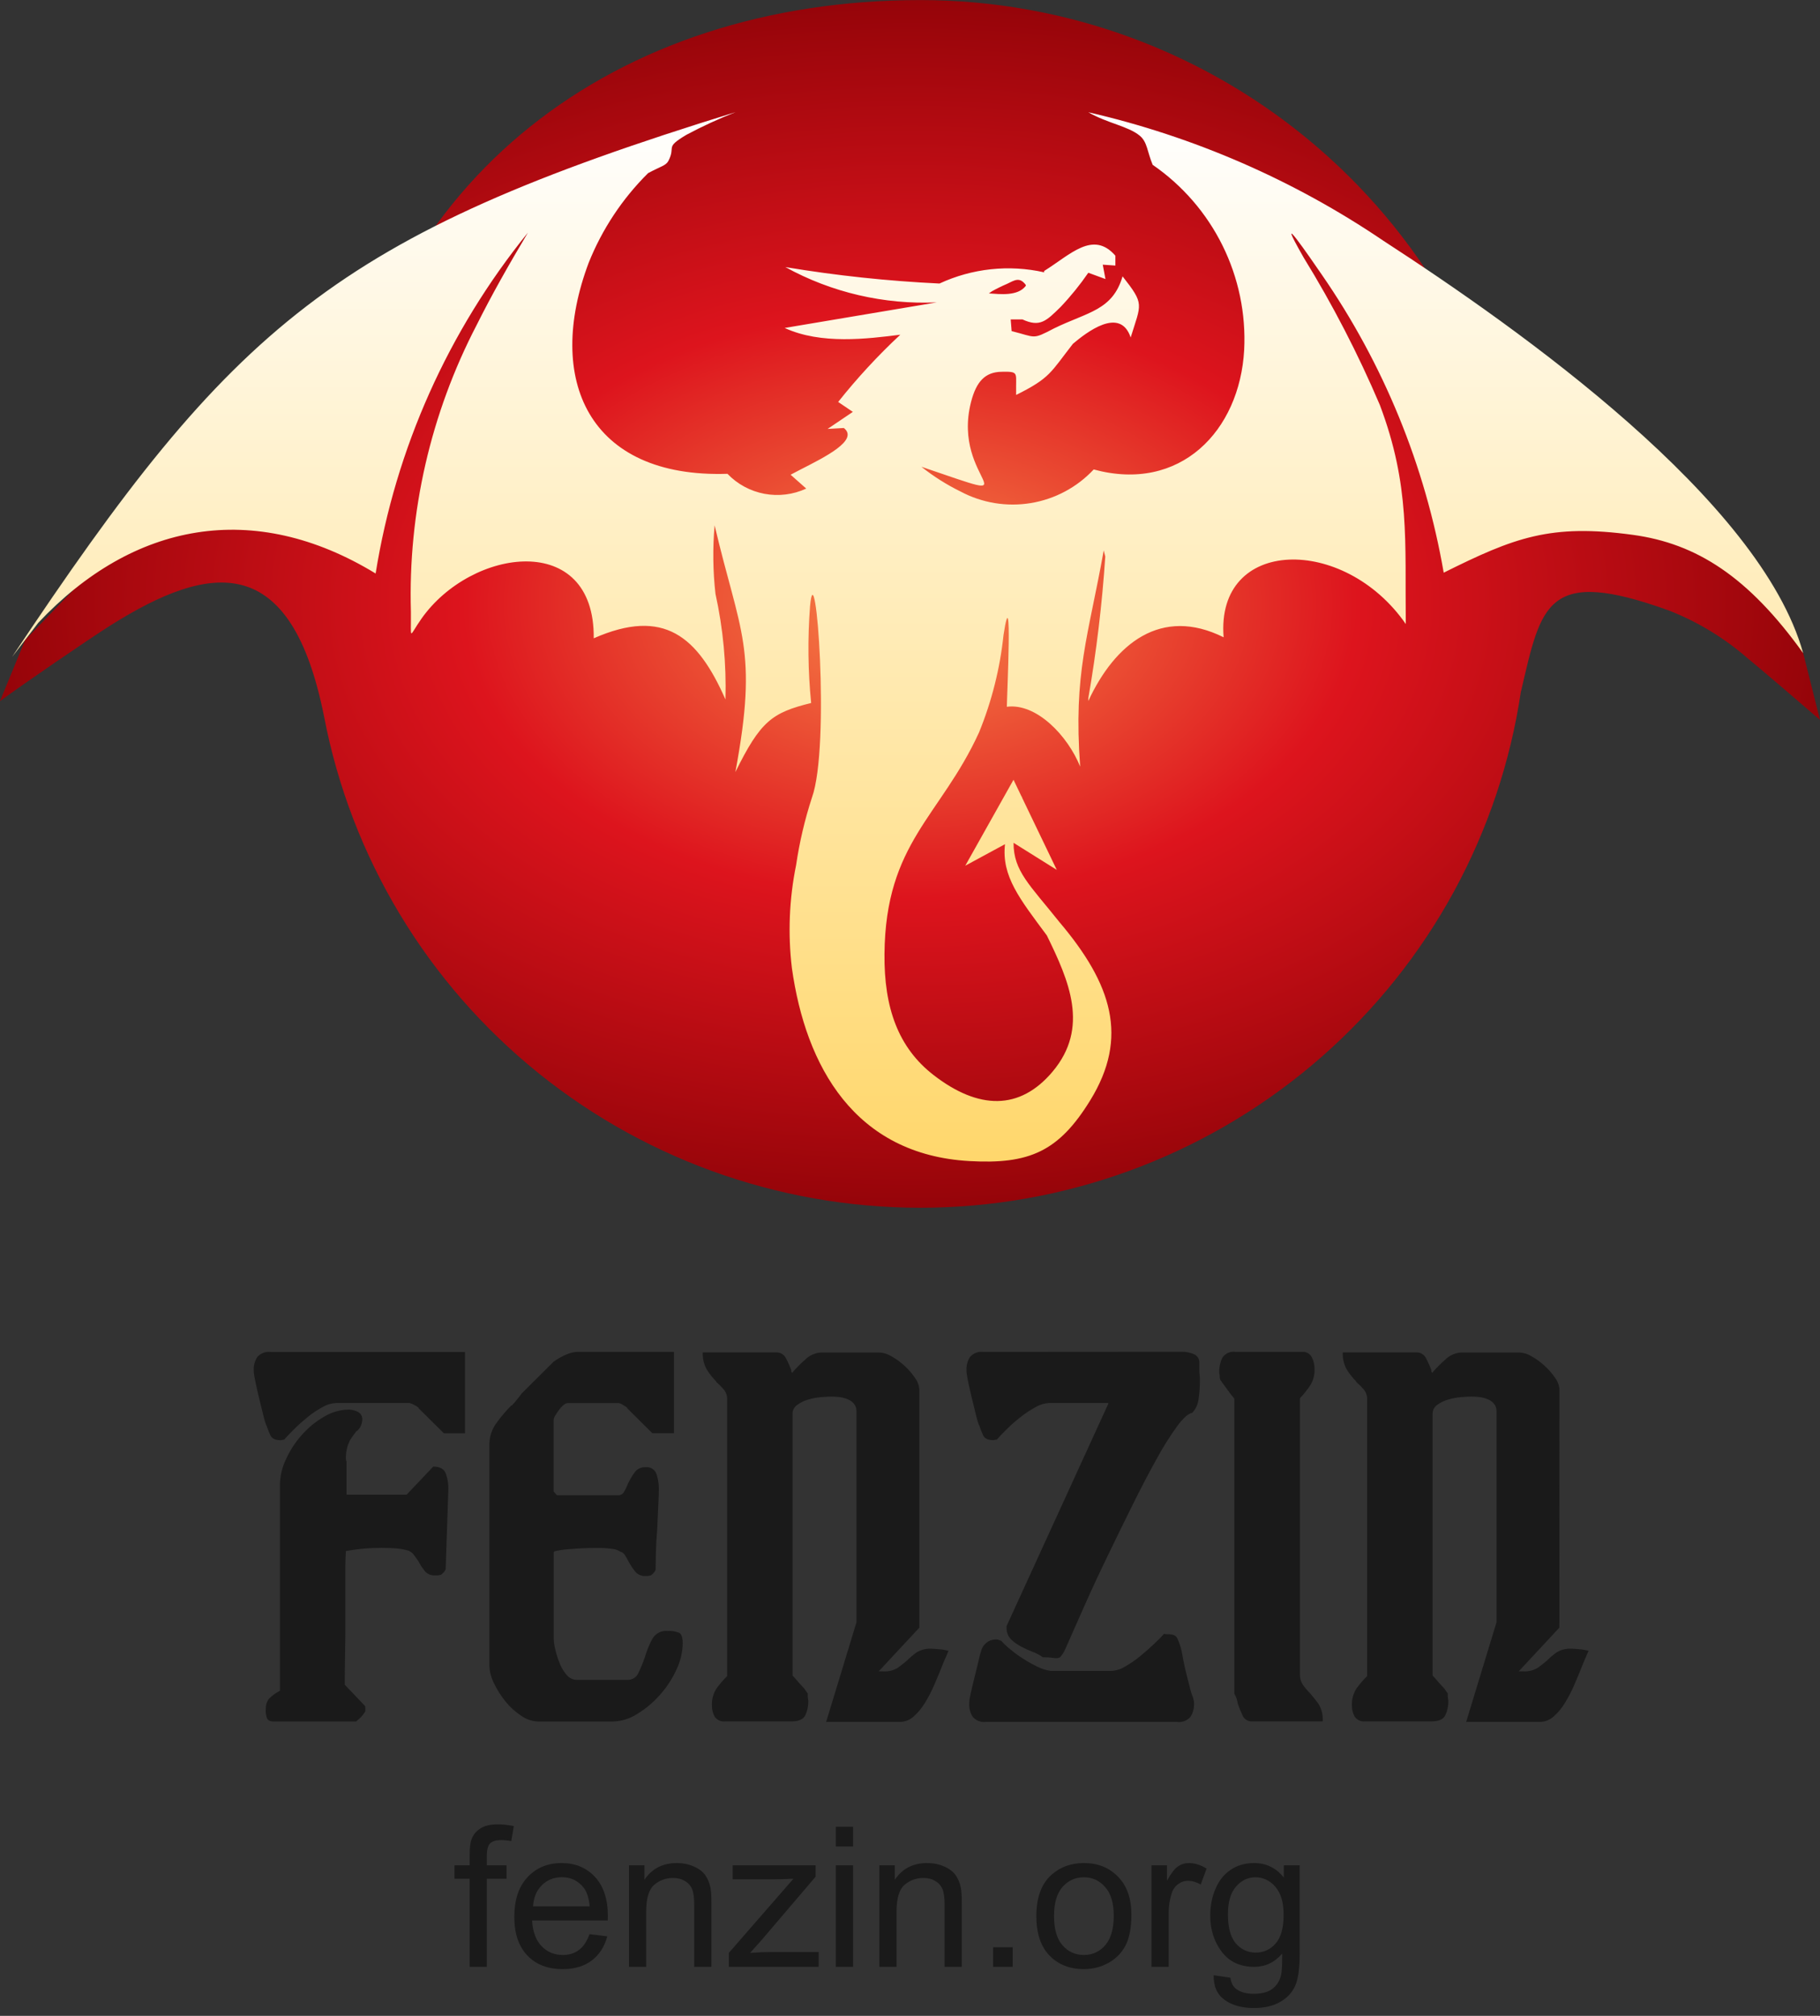 <svg width="93" height="103" viewBox="0 0 93 103" fill="none" xmlns="http://www.w3.org/2000/svg">
  <rect x="0" y="0" width="93" height="103" fill="#333333" stroke="none"/>
  <path fill-rule="evenodd" clip-rule="evenodd" d="M77.725 35.313C78.763 30.876 79.013 28.926 85.305 31.203C86.758 31.776 88.103 32.592 89.281 33.616C89.841 34.069 92.389 36.251 93 36.784L92.14 33.369L89.984 28.953L85.079 26.507L81.262 24.387C81.065 24.303 78.64 24.181 78.404 24.069L77.744 26.56C76.697 19.192 73.014 12.447 67.371 7.568C61.728 2.688 54.506 0.003 47.032 0.004C31.374 0.004 19.42 9.191 17.31 24.188L14.427 22.746C14.128 22.846 9.418 24.476 9.119 24.575L1.284 32.7L-0.001 35.825C1.144 34.98 4.581 32.624 5.647 31.954C10.787 28.718 14.882 28.172 16.563 36.627C17.941 43.795 21.823 50.246 27.522 54.837C33.22 59.427 40.367 61.859 47.694 61.703C55.022 61.546 62.057 58.811 67.553 53.982C73.049 49.153 76.65 42.542 77.718 35.321L77.725 35.313Z" fill="url(#paint0_radial_1815_5253)"/>
  <path fill-rule="evenodd" clip-rule="evenodd" d="M26.985 11.875C22.904 16.908 20.218 22.916 19.194 29.303C12.968 25.509 6.799 26.672 1.953 31.825L0.616 33.567C11.928 16.567 17.119 12.04 37.587 5.73C36.73 6.066 35.894 6.452 35.082 6.884C33.936 7.567 34.55 7.449 34.159 8.213C34.029 8.467 33.773 8.492 33.116 8.847C31.799 10.154 30.765 11.715 30.078 13.435C27.848 19.376 30.055 24.439 37.173 24.21C37.681 24.739 38.342 25.096 39.064 25.231C39.786 25.366 40.532 25.273 41.198 24.964L40.399 24.256C40.548 24.175 40.722 24.084 40.909 23.989C42.129 23.365 43.907 22.49 43.119 21.869L42.29 21.916L43.58 21.045L42.829 20.538C43.8 19.316 44.861 18.167 46.004 17.102C44.323 17.313 41.95 17.614 40.096 16.757L47.868 15.45C45.172 15.57 42.494 14.947 40.131 13.647C42.738 14.081 45.367 14.361 48.007 14.487C49.676 13.712 51.557 13.51 53.354 13.914V13.846C54.684 13.022 55.848 11.749 56.995 13.065V13.569L56.35 13.524L56.488 14.258L55.612 13.936C55.187 14.553 54.715 15.136 54.2 15.679C53.464 16.403 53.145 16.733 52.246 16.321H51.646L51.693 16.918C52.956 17.232 52.724 17.374 53.859 16.78C55.574 15.94 56.85 15.868 57.362 14.12C58.497 15.563 58.315 15.498 57.776 17.244C57.237 15.631 55.495 17.003 54.826 17.566C53.675 19.039 53.674 19.309 51.922 20.18V19.734C51.922 19.04 52.016 18.977 51.167 18.996C50.348 19.014 49.891 19.481 49.619 20.54C48.576 24.614 53.125 25.901 47.083 23.85C47.701 24.341 48.371 24.765 49.08 25.113C50.181 25.7 51.445 25.908 52.676 25.704C53.908 25.501 55.037 24.897 55.887 23.987C60.301 25.186 63.347 22.027 63.576 17.878C63.669 16.036 63.288 14.2 62.47 12.546C61.652 10.891 60.423 9.471 58.9 8.421C58.615 7.738 58.631 7.257 58.238 6.932C57.649 6.445 56.592 6.302 55.611 5.735C61.004 6.976 66.12 9.204 70.696 12.306C77.698 16.851 89.96 25.54 92.139 33.372C89.338 29.467 86.695 27.774 83.443 27.329C79.221 26.751 77.378 27.466 73.772 29.261C72.826 23.795 70.7 18.6 67.541 14.032C66.945 13.165 65.005 10.338 66.615 13.159C68.099 15.569 69.4 18.087 70.508 20.69C72.065 24.81 71.785 27.675 71.834 31.885C68.683 27.334 62.114 27.437 62.526 32.562C59.33 30.972 56.972 32.886 55.611 35.818V35.681C56.027 33.284 56.317 30.867 56.478 28.439L56.399 28.123C55.615 32.515 54.84 34.372 55.195 39.17C54.553 37.578 52.954 35.914 51.449 36.112C51.449 35.572 51.756 29.327 51.279 32.445C51.099 34.155 50.678 35.832 50.027 37.425C48.059 41.728 45.248 43.043 45.196 48.742C45.17 51.495 45.899 53.529 47.7 54.926C50.003 56.711 52.11 56.743 53.78 54.761C55.684 52.505 54.626 50.111 53.491 47.794C52.103 45.924 51.172 44.768 51.354 43.134L49.324 44.233L51.789 39.842L52.217 40.734L52.241 40.69L52.224 40.75L54 44.446L51.791 43.063C51.791 44.513 52.613 45.204 54.133 47.11C56.822 50.288 57.689 53.002 55.711 56.219C54.098 58.841 52.593 59.496 49.54 59.325C43.682 58.997 41.169 54.498 40.464 49.457C40.255 47.705 40.328 45.931 40.68 44.202C40.852 43.031 41.123 41.876 41.49 40.75C42.437 38.123 41.672 27.848 41.391 30.988C41.266 32.63 41.286 34.28 41.449 35.919C39.44 36.415 38.863 36.846 37.576 39.45C38.758 33.13 37.808 32.347 36.516 26.841C36.414 28.007 36.428 29.179 36.56 30.342C36.95 32.113 37.121 33.926 37.07 35.739C35.654 32.524 33.933 31.032 30.339 32.614C30.401 27.104 24.085 27.982 21.531 31.619C20.872 32.558 21.012 32.767 20.997 31.265C20.848 26.174 22.005 21.128 24.358 16.605C25.116 15.083 25.993 13.537 26.976 11.886L26.985 11.875ZM50.532 14.992C51.105 15.029 52.011 15.145 52.417 14.605V14.558C52.098 14.134 51.851 14.315 51.45 14.508C51.19 14.619 50.935 14.744 50.688 14.882L50.532 14.992Z" fill="url(#paint1_linear_1815_5253)"/>
  <path fill-rule="evenodd" clip-rule="evenodd" d="M13.577 87.347V87.43C13.58 87.543 13.598 87.656 13.632 87.765C13.669 87.893 13.789 87.958 13.992 87.958H18.198C18.327 87.846 18.411 87.775 18.447 87.734C18.517 87.656 18.582 87.573 18.642 87.486L18.669 87.431V87.267C18.668 87.228 18.659 87.19 18.642 87.155L17.618 86.082C17.618 85.55 17.622 85.05 17.631 84.582C17.64 84.115 17.645 83.668 17.646 83.243V80.134C17.646 79.839 17.656 79.547 17.674 79.253C18.285 79.139 18.906 79.084 19.528 79.088C19.786 79.088 20.03 79.098 20.261 79.116C20.491 79.134 20.719 79.18 20.939 79.253H20.911C21.012 79.297 21.099 79.369 21.16 79.46C21.233 79.56 21.308 79.665 21.385 79.776C21.473 79.952 21.58 80.118 21.704 80.271C21.766 80.345 21.844 80.404 21.933 80.443C22.022 80.481 22.118 80.499 22.215 80.494H22.27C22.364 80.5 22.459 80.486 22.548 80.453C22.641 80.384 22.718 80.295 22.772 80.192L22.911 76.091V76.009C22.907 75.77 22.866 75.533 22.786 75.308C22.703 75.059 22.487 74.936 22.137 74.936L20.78 76.368H17.708V74.693L17.681 74.611C17.654 74.254 17.726 73.897 17.889 73.579C17.995 73.412 18.111 73.251 18.235 73.097V73.124C18.318 73.052 18.385 72.963 18.433 72.864C18.48 72.764 18.507 72.656 18.512 72.546C18.52 72.462 18.501 72.377 18.459 72.303C18.417 72.229 18.353 72.17 18.276 72.134C18.134 72.063 17.979 72.025 17.82 72.022C17.37 72.029 16.93 72.157 16.546 72.394C16.12 72.642 15.738 72.958 15.412 73.329C15.084 73.699 14.813 74.116 14.61 74.567C14.421 74.958 14.317 75.385 14.305 75.819V86.388C14.103 86.494 13.916 86.628 13.752 86.787C13.628 86.948 13.569 87.149 13.586 87.351L13.577 87.347ZM20.938 71.688H17.174C16.93 71.7 16.692 71.771 16.481 71.895C16.212 72.04 15.957 72.21 15.721 72.404C15.472 72.606 15.241 72.812 15.029 73.023C14.817 73.233 14.646 73.412 14.517 73.559C14.461 73.563 14.405 73.572 14.351 73.587C14.073 73.587 13.903 73.509 13.825 73.353C13.75 73.197 13.686 73.036 13.631 72.872C13.632 72.865 13.63 72.857 13.628 72.85C13.626 72.842 13.621 72.835 13.616 72.83C13.604 72.809 13.599 72.785 13.602 72.761V72.815C13.546 72.662 13.5 72.506 13.463 72.348C13.408 72.125 13.351 71.885 13.284 71.619C13.216 71.354 13.159 71.097 13.104 70.848C13.049 70.599 13.012 70.412 12.992 70.285C12.974 70.194 12.965 70.101 12.965 70.008C12.956 69.772 13.018 69.538 13.145 69.338C13.227 69.244 13.331 69.17 13.448 69.125C13.565 69.079 13.692 69.063 13.817 69.077H23.76V73.234H22.681L21.379 71.941H21.407C21.335 71.881 21.256 71.83 21.173 71.789C21.101 71.743 21.021 71.71 20.938 71.693V71.688ZM28.298 69.57C28.495 69.426 28.709 69.306 28.934 69.211C29.108 69.131 29.296 69.084 29.488 69.074H34.441V73.23H33.334L32.033 71.937H32.061C31.991 71.879 31.916 71.828 31.837 71.785C31.769 71.739 31.693 71.706 31.612 71.689H29.011C28.933 71.699 28.861 71.733 28.803 71.785C28.714 71.857 28.635 71.941 28.568 72.034C28.495 72.135 28.429 72.232 28.374 72.323C28.328 72.389 28.299 72.466 28.291 72.546V76.206L28.458 76.399H31.613C31.672 76.397 31.728 76.379 31.777 76.347C31.825 76.316 31.865 76.272 31.89 76.22C31.967 76.093 32.032 75.959 32.084 75.82C32.178 75.618 32.291 75.424 32.42 75.242C32.481 75.153 32.564 75.081 32.661 75.033C32.758 74.984 32.866 74.962 32.974 74.967C33.099 74.949 33.226 74.977 33.333 75.045C33.439 75.113 33.518 75.216 33.554 75.337C33.625 75.564 33.663 75.801 33.666 76.039V76.121C33.666 76.27 33.657 76.536 33.638 76.919C33.62 77.302 33.601 77.706 33.583 78.13C33.546 78.571 33.523 78.993 33.514 79.395C33.505 79.798 33.5 80.073 33.499 80.221C33.446 80.324 33.369 80.414 33.275 80.483C33.196 80.515 33.111 80.529 33.026 80.524H32.971C32.875 80.529 32.778 80.512 32.689 80.473C32.6 80.434 32.522 80.375 32.459 80.301C32.329 80.138 32.213 79.963 32.114 79.779C32.058 79.667 32.002 79.564 31.934 79.463C31.91 79.418 31.876 79.379 31.835 79.348C31.795 79.317 31.748 79.295 31.699 79.284C31.563 79.194 31.405 79.142 31.243 79.133C31.009 79.103 30.773 79.089 30.538 79.091C30.076 79.091 29.628 79.109 29.193 79.145C28.909 79.161 28.627 79.198 28.348 79.257L28.294 79.311V83.714C28.3 83.909 28.328 84.103 28.376 84.292C28.433 84.531 28.508 84.766 28.601 84.993C28.685 85.21 28.807 85.41 28.96 85.584C29.024 85.662 29.104 85.725 29.195 85.768C29.286 85.811 29.385 85.833 29.486 85.833H32.063C32.184 85.837 32.304 85.803 32.406 85.736C32.507 85.67 32.586 85.574 32.631 85.462C32.753 85.208 32.859 84.947 32.949 84.681C33.044 84.351 33.174 84.033 33.337 83.731C33.414 83.598 33.528 83.489 33.665 83.418C33.802 83.348 33.957 83.317 34.111 83.332C34.315 83.319 34.518 83.352 34.707 83.429C34.827 83.492 34.886 83.672 34.886 83.965C34.877 84.429 34.769 84.886 34.568 85.304C34.353 85.775 34.068 86.211 33.723 86.598C33.388 86.979 32.996 87.308 32.561 87.574C32.19 87.815 31.759 87.949 31.315 87.96H27.497C27.188 87.95 26.89 87.849 26.639 87.671C26.335 87.471 26.064 87.225 25.836 86.942C25.601 86.655 25.401 86.341 25.241 86.006C25.097 85.725 25.017 85.415 25.007 85.099V73.807C25.006 73.405 25.137 73.013 25.38 72.692C25.61 72.375 25.865 72.076 26.141 71.799V71.827C26.245 71.721 26.342 71.609 26.432 71.492C26.533 71.364 26.612 71.262 26.667 71.189L28.299 69.565L28.298 69.57ZM46.978 83.165L44.901 85.397H45.125C45.387 85.416 45.648 85.353 45.873 85.218C46.039 85.099 46.196 84.975 46.343 84.847C46.494 84.697 46.656 84.559 46.827 84.434C47.062 84.29 47.337 84.223 47.612 84.241C47.667 84.241 47.797 84.25 47.998 84.269C48.158 84.279 48.316 84.307 48.469 84.352C48.432 84.443 48.372 84.581 48.29 84.764C48.208 84.948 48.147 85.095 48.109 85.204C47.999 85.479 47.874 85.777 47.736 86.097C47.601 86.41 47.444 86.713 47.266 87.004C47.109 87.266 46.913 87.503 46.684 87.706C46.491 87.882 46.24 87.98 45.978 87.981H42.215L43.765 82.89V72.101C43.769 71.967 43.725 71.835 43.641 71.73C43.555 71.627 43.445 71.547 43.321 71.496C43.189 71.44 43.049 71.403 42.906 71.385C42.768 71.368 42.629 71.359 42.49 71.358C42.361 71.358 42.186 71.367 41.965 71.385C41.74 71.404 41.517 71.446 41.301 71.51C41.096 71.566 40.904 71.659 40.733 71.784C40.66 71.836 40.601 71.904 40.56 71.983C40.519 72.062 40.498 72.15 40.499 72.24V85.615C40.572 85.688 40.656 85.779 40.748 85.89C40.84 86.002 40.932 86.101 41.024 86.194C41.077 86.249 41.123 86.308 41.163 86.372C41.197 86.425 41.235 86.476 41.275 86.524V86.688C41.276 86.73 41.281 86.771 41.29 86.812C41.299 86.853 41.304 86.895 41.304 86.937C41.307 87.179 41.255 87.418 41.152 87.638C41.051 87.849 40.815 87.954 40.446 87.954H37.042C36.94 87.966 36.836 87.949 36.743 87.905C36.651 87.861 36.572 87.792 36.517 87.706C36.424 87.537 36.376 87.348 36.378 87.155C36.362 86.85 36.44 86.548 36.602 86.288C36.767 86.057 36.952 85.841 37.155 85.642V71.495C37.161 71.309 37.097 71.127 36.975 70.985C36.851 70.843 36.717 70.71 36.574 70.586H36.602C36.418 70.403 36.255 70.2 36.118 69.98C35.968 69.712 35.896 69.407 35.91 69.1H39.671C39.776 69.098 39.879 69.127 39.968 69.183C40.056 69.239 40.127 69.32 40.169 69.415C40.275 69.616 40.367 69.823 40.445 70.035H40.418L40.473 70.146C40.677 69.907 40.899 69.683 41.136 69.477C41.356 69.254 41.653 69.121 41.967 69.105H44.928C45.149 69.116 45.363 69.182 45.551 69.298C45.79 69.433 46.013 69.595 46.215 69.78C46.419 69.964 46.6 70.172 46.753 70.4C46.886 70.575 46.965 70.786 46.978 71.005V83.168V83.165ZM50.243 69.074C50.117 69.059 49.989 69.074 49.871 69.12C49.752 69.165 49.647 69.239 49.565 69.335C49.438 69.535 49.376 69.769 49.386 70.005C49.385 70.097 49.394 70.19 49.412 70.281C49.43 70.409 49.467 70.597 49.524 70.845C49.581 71.093 49.636 71.349 49.704 71.616C49.771 71.882 49.828 72.125 49.883 72.344C49.92 72.503 49.966 72.659 50.022 72.812V72.757C50.019 72.781 50.024 72.806 50.036 72.826C50.042 72.832 50.046 72.839 50.048 72.846C50.051 72.853 50.052 72.861 50.051 72.869C50.106 73.033 50.17 73.194 50.245 73.35C50.32 73.506 50.495 73.584 50.77 73.584C50.825 73.569 50.881 73.56 50.937 73.556C51.067 73.407 51.237 73.228 51.449 73.019C51.672 72.799 51.907 72.593 52.154 72.4C52.397 72.209 52.657 72.038 52.929 71.891C53.14 71.767 53.377 71.697 53.621 71.685H56.61L56.638 71.713L51.436 83.082V83.247C51.447 83.451 51.536 83.643 51.685 83.784C51.838 83.925 52.01 84.046 52.196 84.142C52.384 84.24 52.578 84.327 52.777 84.403C52.96 84.47 53.132 84.563 53.288 84.678C53.455 84.675 53.621 84.684 53.787 84.705C53.873 84.723 53.961 84.728 54.049 84.72C54.115 84.71 54.175 84.676 54.216 84.624C54.283 84.537 54.343 84.445 54.395 84.348C54.694 83.669 55.035 82.898 55.419 82.036C55.803 81.174 56.209 80.302 56.637 79.421C57.062 78.54 57.486 77.673 57.91 76.82C58.334 75.967 58.736 75.201 59.114 74.522C59.423 73.951 59.77 73.4 60.151 72.872C60.465 72.45 60.723 72.22 60.926 72.184C61.105 71.99 61.217 71.744 61.245 71.482C61.291 71.177 61.314 70.868 61.314 70.559C61.314 70.448 61.314 70.348 61.3 70.257C61.285 70.165 61.285 70.074 61.285 69.981V69.647C61.293 69.552 61.27 69.457 61.221 69.375C61.171 69.293 61.097 69.23 61.009 69.192C60.799 69.104 60.573 69.062 60.345 69.067L50.243 69.074ZM60.15 87.981H50.383C50.257 87.997 50.129 87.981 50.011 87.936C49.892 87.89 49.787 87.816 49.705 87.72C49.578 87.52 49.516 87.287 49.526 87.051C49.526 86.958 49.535 86.866 49.552 86.775C49.571 86.663 49.607 86.49 49.664 86.253C49.722 86.015 49.776 85.766 49.844 85.51C49.911 85.253 49.968 85.005 50.023 84.766C50.059 84.599 50.105 84.433 50.162 84.271C50.222 84.106 50.338 83.967 50.489 83.877C50.64 83.787 50.818 83.751 50.992 83.776C51.047 83.795 51.084 83.808 51.104 83.817C51.121 83.826 51.14 83.831 51.159 83.832C51.307 83.996 51.469 84.149 51.643 84.287C52.067 84.635 52.531 84.93 53.026 85.167C53.238 85.275 53.468 85.345 53.705 85.374H56.775C57.031 85.363 57.279 85.286 57.495 85.15C57.769 84.993 58.028 84.814 58.271 84.614C58.529 84.402 58.768 84.191 58.99 83.98C59.214 83.769 59.377 83.599 59.489 83.471C59.489 83.489 59.535 83.498 59.628 83.498H59.683C59.94 83.498 60.102 83.572 60.167 83.721C60.236 83.882 60.296 84.048 60.346 84.216C60.347 84.24 60.352 84.263 60.361 84.286C60.369 84.308 60.374 84.331 60.375 84.355V84.327C60.393 84.436 60.425 84.61 60.471 84.849C60.517 85.088 60.572 85.336 60.639 85.592C60.705 85.849 60.763 86.083 60.818 86.294C60.852 86.44 60.898 86.583 60.957 86.721C60.98 86.803 60.998 86.886 61.013 86.969V87.052C61.022 87.288 60.959 87.521 60.832 87.721C60.75 87.817 60.645 87.891 60.526 87.937C60.408 87.983 60.28 87.998 60.154 87.982L60.15 87.981ZM51.153 83.825C51.115 83.789 51.097 83.761 51.097 83.743C51.108 83.768 51.122 83.791 51.139 83.811L51.153 83.825ZM63.079 86.55C63.168 86.702 63.225 86.87 63.246 87.045C63.319 87.247 63.403 87.449 63.495 87.651C63.535 87.747 63.605 87.828 63.695 87.882C63.784 87.937 63.889 87.962 63.993 87.954H67.59C67.612 87.636 67.533 87.318 67.366 87.046C67.216 86.844 67.069 86.661 66.923 86.496C66.795 86.369 66.679 86.231 66.577 86.083C66.473 85.929 66.42 85.746 66.425 85.561V71.441L66.453 71.413C66.64 71.211 66.811 70.995 66.964 70.767C67.113 70.513 67.185 70.221 67.171 69.927C67.171 69.726 67.123 69.528 67.032 69.349C66.986 69.258 66.914 69.184 66.825 69.134C66.736 69.085 66.635 69.064 66.533 69.073H63.129C62.998 69.053 62.863 69.072 62.742 69.129C62.621 69.185 62.52 69.276 62.451 69.39C62.346 69.618 62.294 69.867 62.299 70.118C62.299 70.151 62.304 70.184 62.314 70.216C62.323 70.247 62.328 70.279 62.327 70.311V70.394C62.327 70.413 62.332 70.432 62.342 70.449C62.35 70.466 62.355 70.484 62.355 70.503C62.448 70.632 62.568 70.798 62.715 70.999C62.861 71.2 62.983 71.357 63.074 71.466V86.547L63.079 86.55ZM79.682 83.164L77.606 85.396H77.83C78.092 85.414 78.353 85.352 78.577 85.217C78.744 85.098 78.901 84.974 79.048 84.846C79.199 84.696 79.361 84.558 79.532 84.433C79.767 84.289 80.041 84.222 80.316 84.24C80.371 84.24 80.501 84.249 80.703 84.268C80.862 84.278 81.02 84.305 81.174 84.35C81.136 84.442 81.077 84.58 80.994 84.763C80.911 84.946 80.851 85.098 80.814 85.203C80.703 85.478 80.579 85.776 80.441 86.095C80.306 86.409 80.149 86.712 79.97 87.003C79.814 87.265 79.618 87.502 79.389 87.704C79.196 87.88 78.945 87.979 78.684 87.98H74.92L76.47 82.889V72.1C76.473 71.966 76.429 71.834 76.345 71.728C76.26 71.626 76.151 71.546 76.027 71.495C75.894 71.439 75.754 71.402 75.612 71.384C75.474 71.367 75.335 71.358 75.197 71.357C75.068 71.357 74.892 71.366 74.67 71.384C74.445 71.403 74.222 71.445 74.006 71.509C73.801 71.564 73.609 71.658 73.438 71.783C73.365 71.835 73.305 71.903 73.264 71.982C73.224 72.061 73.203 72.149 73.204 72.239V85.613C73.276 85.687 73.36 85.777 73.452 85.889C73.544 86.001 73.637 86.1 73.729 86.192C73.781 86.247 73.828 86.307 73.868 86.371C73.902 86.424 73.939 86.475 73.98 86.523V86.687C73.981 86.728 73.985 86.77 73.993 86.811C74.002 86.852 74.007 86.894 74.008 86.936C74.011 87.178 73.959 87.417 73.856 87.636C73.754 87.848 73.519 87.953 73.15 87.953H69.746C69.644 87.965 69.54 87.948 69.447 87.904C69.354 87.86 69.275 87.791 69.22 87.704C69.127 87.536 69.079 87.347 69.081 87.154C69.065 86.849 69.144 86.547 69.305 86.287C69.47 86.056 69.655 85.84 69.859 85.641V71.495C69.865 71.309 69.8 71.127 69.678 70.985C69.555 70.843 69.421 70.709 69.277 70.586H69.305C69.121 70.403 68.959 70.2 68.821 69.98C68.671 69.712 68.599 69.407 68.614 69.1H72.378C72.483 69.098 72.586 69.127 72.675 69.183C72.763 69.239 72.834 69.32 72.876 69.415C72.982 69.616 73.074 69.823 73.152 70.035H73.125L73.18 70.146C73.385 69.907 73.607 69.683 73.844 69.477C74.064 69.254 74.361 69.121 74.675 69.105H77.636C77.857 69.116 78.071 69.182 78.259 69.298C78.498 69.433 78.721 69.595 78.922 69.78C79.127 69.964 79.309 70.172 79.463 70.4C79.596 70.575 79.674 70.786 79.687 71.005L79.682 83.164Z" fill="#1A1A1A"/>
  <path d="M24 100.495V95.993H23.224V95.309H24V94.757C24 94.409 24.031 94.15 24.093 93.981C24.178 93.753 24.326 93.569 24.538 93.429C24.752 93.286 25.052 93.215 25.436 93.215C25.683 93.215 25.957 93.244 26.256 93.302L26.125 94.069C25.942 94.036 25.77 94.02 25.607 94.02C25.34 94.02 25.151 94.077 25.041 94.191C24.93 94.305 24.875 94.518 24.875 94.831V95.309H25.885V95.993H24.875V100.495H24Z" fill="#1A1A1A"/>
  <path d="M30.123 98.825L31.032 98.937C30.889 99.468 30.623 99.879 30.236 100.172C29.849 100.465 29.354 100.612 28.752 100.612C27.993 100.612 27.391 100.379 26.945 99.914C26.502 99.445 26.281 98.789 26.281 97.946C26.281 97.073 26.505 96.396 26.955 95.915C27.404 95.433 27.986 95.192 28.703 95.192C29.396 95.192 29.962 95.428 30.402 95.9C30.841 96.372 31.061 97.036 31.061 97.892C31.061 97.944 31.059 98.022 31.056 98.127H27.189C27.221 98.696 27.383 99.132 27.672 99.435C27.962 99.738 28.323 99.889 28.756 99.889C29.079 99.889 29.354 99.805 29.581 99.635C29.809 99.466 29.99 99.196 30.123 98.825ZM27.238 97.404H30.133C30.094 96.968 29.984 96.641 29.801 96.422C29.521 96.084 29.158 95.915 28.712 95.915C28.309 95.915 27.969 96.05 27.692 96.32C27.419 96.59 27.267 96.951 27.238 97.404Z" fill="#1A1A1A"/>
  <path d="M32.14 100.495V95.309H32.931V96.046C33.312 95.477 33.862 95.192 34.581 95.192C34.894 95.192 35.181 95.249 35.441 95.363C35.705 95.474 35.901 95.62 36.032 95.802C36.162 95.985 36.253 96.201 36.305 96.452C36.338 96.615 36.354 96.899 36.354 97.306V100.495H35.475V97.34C35.475 96.982 35.441 96.715 35.373 96.54C35.304 96.361 35.182 96.219 35.006 96.115C34.834 96.007 34.63 95.954 34.396 95.954C34.022 95.954 33.698 96.073 33.424 96.31C33.154 96.548 33.019 96.999 33.019 97.663V100.495H32.14Z" fill="#1A1A1A"/>
  <path d="M37.243 100.495V99.782L40.544 95.993C40.169 96.012 39.839 96.022 39.552 96.022H37.438V95.309H41.676V95.89L38.869 99.181L38.327 99.782C38.721 99.753 39.09 99.738 39.435 99.738H41.833V100.495H37.243Z" fill="#1A1A1A"/>
  <path d="M42.711 94.347V93.337H43.59V94.347H42.711ZM42.711 100.495V95.309H43.59V100.495H42.711Z" fill="#1A1A1A"/>
  <path d="M44.933 100.495V95.309H45.724V96.046C46.105 95.477 46.655 95.192 47.374 95.192C47.687 95.192 47.974 95.249 48.234 95.363C48.498 95.474 48.694 95.62 48.825 95.802C48.955 95.985 49.046 96.201 49.098 96.452C49.131 96.615 49.147 96.899 49.147 97.306V100.495H48.268V97.34C48.268 96.982 48.234 96.715 48.166 96.54C48.097 96.361 47.975 96.219 47.799 96.115C47.627 96.007 47.423 95.954 47.189 95.954C46.815 95.954 46.491 96.073 46.217 96.31C45.947 96.548 45.812 96.999 45.812 97.663V100.495H44.933Z" fill="#1A1A1A"/>
  <path d="M50.748 100.495V99.494H51.749V100.495H50.748Z" fill="#1A1A1A"/>
  <path d="M52.956 97.902C52.956 96.942 53.222 96.23 53.756 95.768C54.202 95.384 54.746 95.192 55.387 95.192C56.1 95.192 56.683 95.426 57.135 95.895C57.588 96.361 57.814 97.005 57.814 97.829C57.814 98.496 57.713 99.022 57.511 99.406C57.313 99.787 57.021 100.083 56.637 100.295C56.256 100.506 55.84 100.612 55.387 100.612C54.661 100.612 54.074 100.379 53.624 99.914C53.178 99.448 52.956 98.778 52.956 97.902ZM53.859 97.902C53.859 98.566 54.004 99.064 54.294 99.396C54.583 99.725 54.948 99.889 55.387 99.889C55.823 99.889 56.186 99.723 56.476 99.391C56.766 99.059 56.911 98.553 56.911 97.873C56.911 97.231 56.764 96.746 56.471 96.418C56.181 96.086 55.82 95.919 55.387 95.919C54.948 95.919 54.583 96.084 54.294 96.413C54.004 96.742 53.859 97.238 53.859 97.902Z" fill="#1A1A1A"/>
  <path d="M58.839 100.495V95.309H59.63V96.095C59.832 95.728 60.018 95.485 60.187 95.368C60.359 95.251 60.548 95.192 60.753 95.192C61.05 95.192 61.351 95.286 61.657 95.475L61.354 96.291C61.139 96.164 60.924 96.1 60.709 96.1C60.517 96.1 60.345 96.159 60.192 96.276C60.039 96.39 59.93 96.549 59.865 96.754C59.767 97.067 59.718 97.409 59.718 97.78V100.495H58.839Z" fill="#1A1A1A"/>
  <path d="M62.018 100.924L62.873 101.051C62.908 101.315 63.008 101.507 63.17 101.628C63.389 101.79 63.686 101.872 64.064 101.872C64.471 101.872 64.785 101.79 65.006 101.628C65.228 101.465 65.377 101.237 65.456 100.944C65.501 100.765 65.522 100.389 65.519 99.816C65.135 100.269 64.656 100.495 64.084 100.495C63.371 100.495 62.819 100.238 62.428 99.723C62.038 99.209 61.842 98.592 61.842 97.873C61.842 97.378 61.932 96.922 62.111 96.505C62.29 96.086 62.549 95.762 62.887 95.534C63.229 95.306 63.629 95.192 64.088 95.192C64.7 95.192 65.205 95.439 65.602 95.934V95.309H66.413V99.792C66.413 100.599 66.33 101.17 66.164 101.505C66.001 101.844 65.74 102.111 65.382 102.306C65.028 102.502 64.59 102.599 64.069 102.599C63.45 102.599 62.951 102.459 62.57 102.179C62.189 101.903 62.005 101.484 62.018 100.924ZM62.746 97.809C62.746 98.49 62.881 98.986 63.151 99.299C63.421 99.611 63.76 99.767 64.166 99.767C64.57 99.767 64.909 99.613 65.182 99.303C65.456 98.991 65.592 98.503 65.592 97.838C65.592 97.204 65.451 96.725 65.168 96.403C64.888 96.081 64.549 95.919 64.152 95.919C63.761 95.919 63.429 96.079 63.156 96.398C62.882 96.714 62.746 97.184 62.746 97.809Z" fill="#1A1A1A"/>
  <defs>
    <radialGradient id="paint0_radial_1815_5253" cx="0" cy="0" r="1" gradientUnits="userSpaceOnUse" gradientTransform="translate(46.5 30.857) scale(46.501 30.853)">
      <stop stop-color="#F88649"/>
      <stop offset="0.488" stop-color="#DD141D"/>
      <stop offset="1" stop-color="#950409"/>
    </radialGradient>
    <linearGradient id="paint1_linear_1815_5253" x1="46.378" y1="5.73" x2="46.378" y2="59.351" gradientUnits="userSpaceOnUse">
      <stop stop-color="white"/>
      <stop offset="1" stop-color="#FFD76C"/>
    </linearGradient>
  </defs>
</svg>
